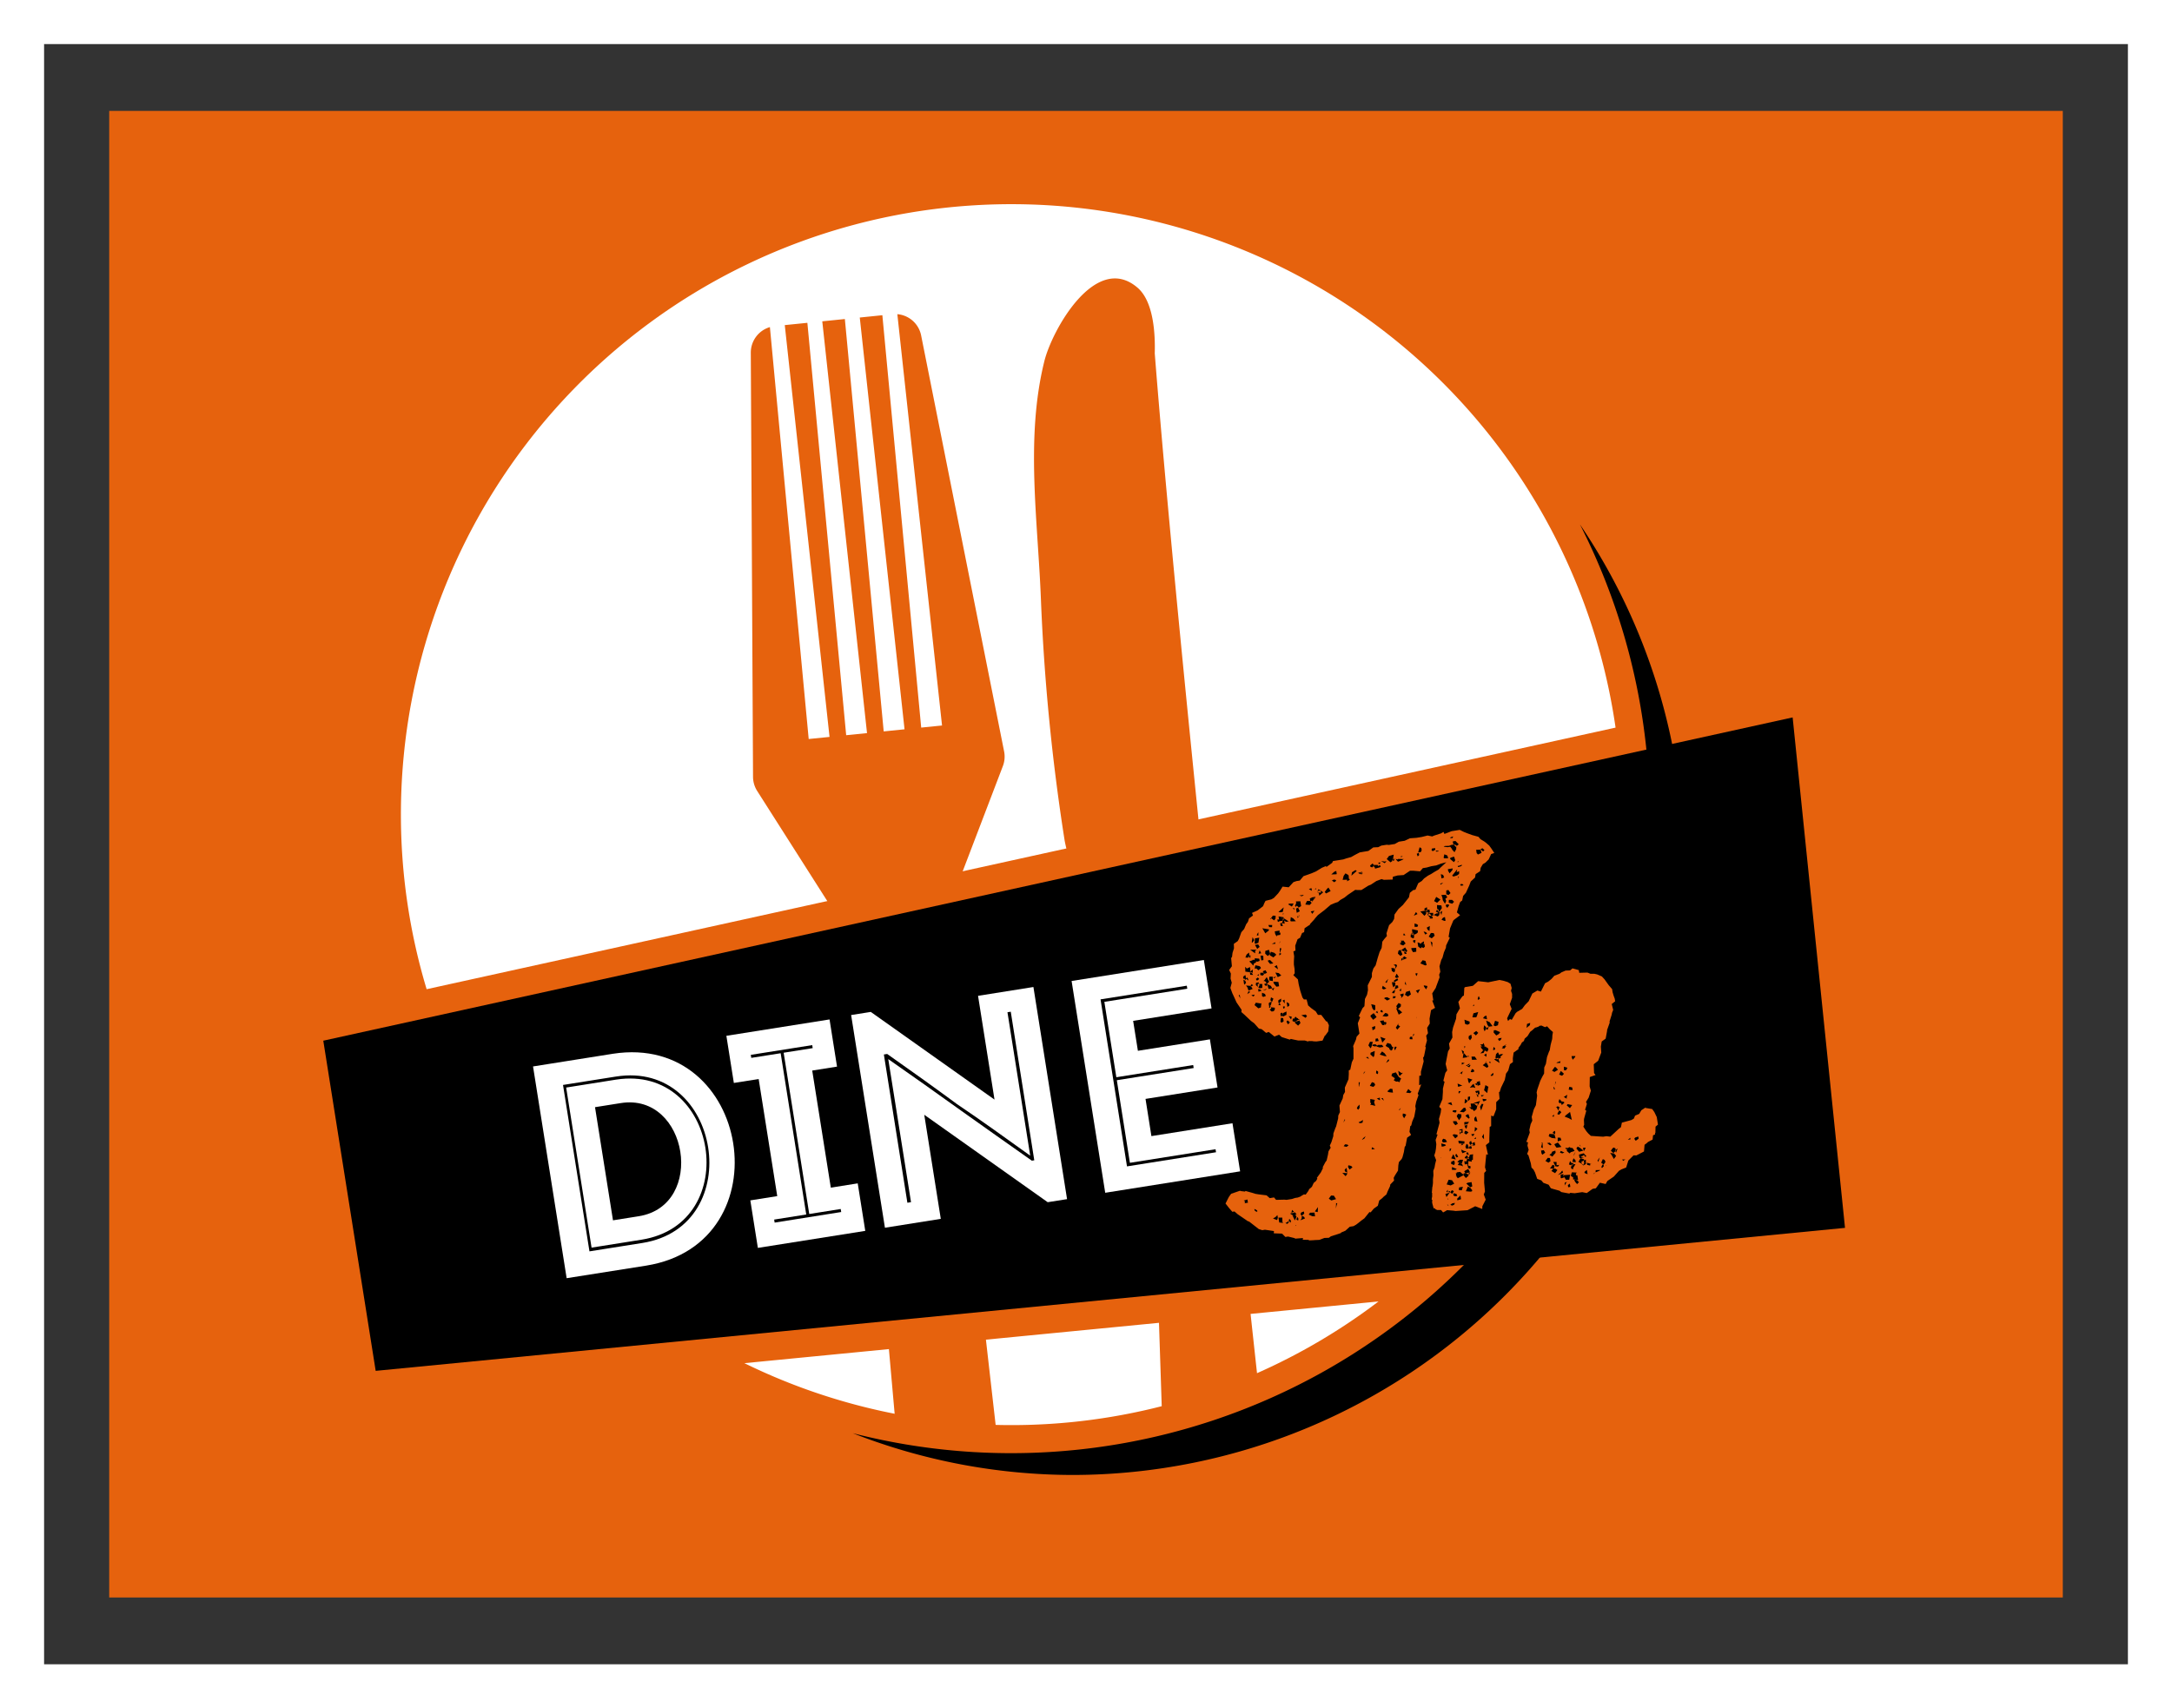 <svg xmlns="http://www.w3.org/2000/svg" xmlns:xlink="http://www.w3.org/1999/xlink" width="147.808" height="116.261" viewBox="0 0 147.808 116.261"><rect x="0" y="0" width="147.808" height="116.261" fill="#333333" stroke="none"/><defs><clipPath id="clip-path"><rect id="Rectangle_2140" data-name="Rectangle 2140" width="103.557" height="93.035" fill="none"></rect></clipPath></defs><g id="Group_23534" data-name="Group 23534" transform="translate(-554 -1315.803)"><g id="Group_23453" data-name="Group 23453" transform="translate(554 1315.803)"><g id="Group_23420" data-name="Group 23420" transform="translate(7.432 7.547)"><rect id="Rectangle_2034" data-name="Rectangle 2034" width="132.944" height="101.168" transform="translate(0)" fill="#e6620d"></rect></g><g id="Group_23054" data-name="Group 23054" transform="translate(0)"><g id="Rectangle_2034-2" data-name="Rectangle 2034" fill="none" stroke="#fff" stroke-width="3"><rect width="147.808" height="116.261" stroke="none"></rect><rect x="1.5" y="1.5" width="144.808" height="113.261" fill="none"></rect></g></g></g><g id="Group_23522" data-name="Group 23522" transform="translate(576 1329.696)"><g id="Group_23521" data-name="Group 23521" transform="translate(0 0)" clip-path="url(#clip-path)"><path id="Path_20422" data-name="Path 20422" d="M88.19,35.624A41.542,41.542,0,0,0,5.53,41.546,41.208,41.208,0,0,0,7.281,53.426Z" transform="translate(-0.248 0)" fill="#fff"></path><path id="Path_20423" data-name="Path 20423" d="M30,82.378a41.286,41.286,0,0,0,43.155-4.2Z" transform="translate(-1.344 -3.502)" fill="#fff"></path><path id="Path_20424" data-name="Path 20424" d="M66.828,89.055s-6.118-54.981-7.977-78.66c.038-1.339-.077-3.532-1.174-4.473-2.845-2.44-5.811,2.867-6.34,5.006-1.3,5.238-.437,10.884-.233,16.207a142.022,142.022,0,0,0,1.617,16.429,12.38,12.38,0,0,0,5.606,8.111L59.58,89.79Z" transform="translate(-2.268 -0.238)" fill="#e6620d"></path><path id="Path_20425" data-name="Path 20425" d="M47.612,38.595a1.81,1.81,0,0,0,.084-1L42.05,9.288A1.807,1.807,0,0,0,40.43,7.84l3.042,27.992-1.418.143L39.411,7.911l-1.537.157L40.92,36.091l-1.418.143L36.859,8.17l-.768.078-.769.078L38.367,36.35l-1.418.143L34.308,8.428l-1.538.156,3.046,28.025-1.418.143L31.758,8.719a1.811,1.811,0,0,0-1.3,1.745l.152,28.863a1.813,1.813,0,0,0,.284.963l6.258,9.828a1.813,1.813,0,0,1,.276.812l3.624,40.806a1.81,1.81,0,0,0,1.985,1.641l1.668-.169,1.667-.169a1.811,1.811,0,0,0,1.615-2.006l-4.641-40.7a1.807,1.807,0,0,1,.107-.851Z" transform="translate(-1.365 -0.352)" fill="#e6620d"></path><path id="Path_20426" data-name="Path 20426" d="M87.215,22.833a43.453,43.453,0,0,1-49.49,61.833,41.145,41.145,0,0,0,15.027,2.841A41.667,41.667,0,0,0,94.3,45.961a41.238,41.238,0,0,0-7.083-23.128" transform="translate(-1.69 -1.023)"></path><path id="Path_20427" data-name="Path 20427" d="M103.556,71.306,3.566,81.037,0,58.568l99.992-22Z" transform="translate(0 -1.638)"></path><path id="Path_20428" data-name="Path 20428" d="M22.666,74.941,17.23,75.8,14.943,61.39l5.435-.863c9.4-1.449,11.67,12.883,2.288,14.414M20.583,62.078l-3.6.571,1.8,11.325,3.6-.571c7.165-1.137,5.369-12.462-1.8-11.325m.032.205-3.418.543L18.926,73.72l3.417-.543c6.916-1.119,5.2-11.95-1.728-10.893m1.518,9.3-1.749.278-1.223-7.7,1.75-.278c4.592-.729,5.813,6.972,1.222,7.7" transform="translate(-0.669 -2.707)" fill="#fff"></path><path id="Path_20429" data-name="Path 20429" d="M30.86,73.633,30.347,70.4l1.832-.291-1.264-7.968-1.689.267L28.717,59.2l7.021-1.114.509,3.211-1.688.268,1.265,7.968,1.832-.291.513,3.233Zm5.671-2.441-.032-.206-2.142.34L32.615,60.351l1.977-.313-.033-.205-4.18.663.033.205,2-.316,1.74,10.974-2.183.347.033.206Z" transform="translate(-1.286 -2.602)" fill="#fff"></path><path id="Path_20430" data-name="Path 20430" d="M39.906,72.158l-2.3-14.475,1.338-.212,8.419,5.967-1.12-7.062,3.768-.6L52.3,70.212l-1.318.208-8.4-5.95,1.125,7.084Zm.226-11.477c1.659,1.151,3.327,2.343,4.945,3.5,1.6,1.14,3.188,2.259,4.827,3.414l.165-.027-1.6-10.11-.225.035,1.548,9.76c-1.667-1.192-3.314-2.387-4.991-3.514-1.554-1.147-3.149-2.287-4.742-3.406l-.225.035,1.6,10.09.247-.04Z" transform="translate(-1.685 -2.499)" fill="#fff"></path><path id="Path_20431" data-name="Path 20431" d="M57.5,57.993l.324,2.038,4.9-.778.519,3.274-4.9.778.4,2.532,5.517-.876.52,3.274L55.6,69.693,53.312,55.28l9-1.428.523,3.294Zm5.641,8.942-.034-.205-5.827.924-.89-5.621,5.229-.829L61.586,61l-5.23.83L55.541,56.7l5.643-.894-.032-.206-5.87.931,1.8,11.366Z" transform="translate(-2.388 -2.413)" fill="#fff"></path><path id="Path_20432" data-name="Path 20432" d="M70.471,58.979l-.188-.008-.116-.018-.263,0,.006.036-.236-.075-.451,0-.309-.064-.195-.044-.067.049-.553-.175-.176-.16-.316.125-.387-.313-.179.065-.3-.251-.195-.044-.32-.361-.212-.155-.44-.417-.218-.19.014-.152-.345-.508-.173-.384-.114-.245-.131-.354.095-.352L64.62,54.7l.021-.341-.115-.245.185-.254-.051-.554.061-.085.032-.267.1-.315-.011-.3.269-.192.087-.164.155-.437.191-.218.137-.322.122-.169.075-.236.269-.193-.065-.178.384-.173.367-.284.081-.2L67,49.409l.4-.1.171-.1.288-.308.122-.17.179-.29.419.046.321-.351.213-.072.219-.034.252-.3.391-.137.177-.065.281-.12.41-.252.281-.119.012.074.4-.289.055-.12.7-.111.213-.072.323-.089.276-.156.31-.161L74,46.014l.336-.241.335-.015.207-.108.367-.058.151.013.4-.064.275-.156.4-.064.349-.168.445-.032.364-.058.4-.1.311.064.139-.06.463-.149.171-.1.06.14.495-.19.548-.088.286.142.2.08.359.131.431.119.139.165.247.148.127.093.218.19.145.2.2.306-.213.072-.168.364-.226.224-.171.1-.148.248-.039.23-.306.2-.038.231-.293.271-.106.28-.223.485-.19.217-.064.31-.135.1-.105.279-.119.432.218.19-.435.331-.032.043-.217.522-.1.577.085.061-.254.527-.013.153-.136.321-.095.352-.087.164-.119.43.058.367-.08.2.03.182-.237.637-.025.08-.24.374.075.475-.074.011.192.5-.275.156-.1.577.015.335-.179.29.058.366-.123.17.053.329-.119.431.043.032-.127.619-.061.085.04.256-.187.7,0,.261-.11.017-.011.64.14-.06-.237.637.054.1-.155.437-.064.309.029.182-.1.542-.137.321-.069.273-.068.049-.052.383.109.208-.27.193-.1.54-.063.085-.056.347-.094.352-.056.121-.191.218-.038.231-.02.341-.21.332-.086.164.029.182-.258.266-.018.116-.168.364-.08.2L75,69.579l-.031.042-.232.187-.094.352-.27.192-.222.26-.078-.025-.344.429-.2.145-.233.187-.134.1-.172.1-.255.04-.3.271-.28.119-.032.043-.677.22-.135.1-.3.01-.353.132-.335.015-.037.006-.334.015-.006-.036-.414-.01.019-.115L69,72.4,69,72.368l-.467-.113-.183.029-.224-.227-.565-.022.013-.152-.614-.091-.182.03-.237-.075-.6-.467-.127-.093.048.068-.757-.518-.218-.189-.146.023-.229-.264-.234-.3.228-.448.153-.213.6-.207.079.025.267.032.031-.043.431.119.237.075.231.038.536.066.216.19.293-.047.139.165.561-.014.151.013L68.8,69.7l.214-.071L69.2,69.6l.176-.066.068-.049.171-.1.116.018.184-.253.056-.121.165-.139.031-.042.112-.243.165-.139.086-.163-.042-.032.277-.381.141-.285-.011-.073.173-.328.092-.127.089-.389.037-.231.149-.248-.06-.139.111-.243.126-.4.008-.188.13-.358.055-.121.138-.546.008-.188.112-.244-.032-.444.223-.485.038-.23.117-.206-.011-.3.248-.564.021-.34,0-.262.1-.054.107-.5.112-.243v-.712l-.023-.146.192-.443.044-.195.191-.217-.111-.7.16-.4-.09-.1.254-.527.128-.133.034-.493.142-.286.064-.309-.016-.334.284-.57,0-.262.1-.316.154-.211.143-.51.125-.395.142-.285.046-.42.123-.169.189-.218-.029-.182.176-.553.226-.223.117-.206.027-.3.276-.382.3-.271.031-.042.375-.472.063-.309.232-.187.146-.023.192-.443.239-.151.16-.175.269-.192.208-.108.238-.151.275-.156.129-.133.393-.362-.36.095L78.616,47l-.33.053-.324.09-.255.04-.191.218-.455-.04-.226,0-.44.294-.408.028-.323.089-.008.189-.6.019-.159-.05-.353.131-.373.246L74,48.375l-.477.3-.263,0-.152-.013-.508.343-.232.186-.275.157-.165.139-.214.072-.28.119L71,50.049l-.435.331-.191.218-.061.084-.288.309.006.036-.373.247-.032.267-.14.06-.136.322-.171.1-.157.437.016.335-.14.059.052.329-.02.341,0,.225.046.292.011.3-.093.127.309.288.053.329.105.434.149.463.1.135.188.008.1.4.217.191.3.215.151.239h.225l.331.436.079.025.114.244-.045.419-.216.3-.006-.037-.168.364Zm-5.295-3.132.108.207-.041-.255Zm.594-1.219-.1.054-.035-.22-.1.053-.061.085.017.11.074-.011.053.1.062-.084.169.122Zm-.154.212-.122-.056.053.33.068-.049.061-.084Zm.151,14.892-.249.077.084.062-.019.116.22-.034Zm.364-15.424,0-.225-.165.139-.011-.3-.177.065-.032.043-.132-.13.016.335.036-.006.115.019.153.013.028.183.189.008-.053-.1-.163-.087.036-.006ZM65.977,53.1l-.068.048-.034-.219-.166.139-.08.2.189.008.061-.084.053.1.037-.006Zm.037,2.131.141-.06-.091-.1-.093.127-.3-.027.1.135.072.214.281-.119Zm-.172.327-.081.2.2-.145Zm.031-2.4.006.036.031-.043Zm.7.188-.3-.028-.019.117-.116-.02-.031.043-.214.072.134.128.139.165.05-.158.14-.06-.011-.072.116.018.14-.059Zm-.6.92-.006-.037-.037.007Zm.432-1.53-.451,0,.338.246.009-.188ZM65.972,55.2l.007.037.035-.006-.006-.037Zm.282.592-.22.035.127.092.068-.048Zm-.149-3.537.123-.169-.109-.207-.057.347Zm.3,18.205-.164-.087.017.11.128.093.068-.049Zm.28-14.063-.347-.057-.087.164.261.221.177-.065,0-.036.032-.268Zm-.112-4.479-.292.046-.021.341.079.025.177-.066Zm.089,1.972-.074.011.031-.043-.31-.063-.044.195.007.036.109-.017.133.129L66.682,54ZM66.5,52.375l-.219.035.1.171.053.1.165-.139Zm.278,2.693-.225,0-.018-.109-.182.029-.013.153.176.16.084.06.182-.029Zm-.3-.441-.134.1.053.1.073-.011.1-.091Zm.036-3.079-.061.085-.056.121.116.018Zm.039,2.843-.135.1.036-.006.079.026Zm0,.674-.079-.024-.008.187.049.069.086-.163Zm.057.366-.115-.019.029.183.213-.072Zm-.01-2.659-.075.237.182-.029Zm.292,1.6L67,54.357l.1-.054-.1-.171-.176.066.016.11-.189-.009-.012.153.158.05.1-.091Zm-.046-1.229-.188-.008.053.33.146-.024Zm.114,2.6-.2-.08,0,.225.085.061.177-.065Zm.278-4.392-.462-.075.049.067.156.275.233-.186Zm-.147,4.035-.281.119.182-.029Zm-.247-1.085.007.036.042.031L66.88,54.3Zm.235.3-.153.211-.068.049.116.019.1.135-.176.066.132.129.067-.049.02-.116.129-.133Zm.155-1.861-.249.077-.009.187.176.16.165-.139Zm-.164,2.274.043.031-.006-.036Zm.291.179-.243-.111.089.323.255-.041Zm-.053-1.753-.146.023.012.074.139.165.219-.035Zm.146-2.384-.262,0,.06.14.189.008Zm-.034,5.214.036-.006.08-.2-.163-.087-.043.194.09.1-.178.066-.024.079.034.219-.036.006.084.061.051-.158-.068.049.093-.127Zm.068-1.7h-.224l-.019.115.023.146.23.039Zm.148,2.113-.267-.032.017.11-.037.006-.067.049.133.128.183-.029-.042-.031.067-.049ZM67.6,52.949l-.237-.074-.075.236.247.148.2-.181Zm-.249-2.283.025-.079-.068.049Zm.336-.241-.189-.008-.122.169.211.154.093-.127Zm-.015,1.8-.244.114.225,0ZM67.6,55.312l-.171.1.092.1Zm.209,15.483-.129.133-.172.1.28.106.05-.158Zm-.063-16.219-.22.035.049.068Zm.132.355-.341-.021.017.11.186.232.183-.029Zm-.107-1.145-.172.1.255.184Zm.248-2.213-.073.011.013-.152-.33.053.029.182.1.171.026-.079.219-.034ZM67.9,54.328l-.231-.038.161.311.244-.114Zm.264-3.528-.055.121.195.045-.034-.221.126.093.183-.029-.332-.21.016.11-.042-.031.013-.152-.347-.057.035.219-.116-.019.023.146.043.032.067-.049.256-.041Zm-.206,5.542.1-.09.008-.189-.171.1-.032.042.03.183.068-.049-.088.163.153.014Zm.034-6.152.183-.029.063-.309-.361.319Zm.149,20.778-.261,0,.053.33.267.032-.049-.066Zm-.195-18-.013.152.105-.054.025-.078Zm.093-.84-.093.127.006.036Zm.044.518-.116-.019,0,.262.011.074Zm.026-1.728-.11.017.03.183.152.013Zm.318,6.022-.245.113-.019.116-.023-.145-.109.017-.02.116.06.139.061-.085.007.037.078.025.208-.108Zm-.229.448-.151-.013-.032.267.084.061.135-.1Zm-.079-6.883.034.219.043.031Zm.181,5.63-.14.06.145.2Zm-.075-5.909-.061.084.043.032Zm.073,6.359-.11.018.024.146.1-.054Zm.288,14.572-.06.084-.171.1.12.055.1-.09Zm-.058-13.6-.073.011-.025.079.1.171.128-.133ZM68.6,56.39l-.163-.087.053.33.134-.1Zm.309-6.8-.3.01-.068.049.248.148.062-.085Zm-.127,7.7-.231-.038.043.03.144.2.025-.079Zm-.138,13.776-.068.049.109.207.055-.121Zm.239-20.463-.163-.087-.032.268.078.025.3-.011Zm.165,20.175-.074.011.141-.06-.134-.129-.043-.03-.132-.13-.045.195-.035.006-.026.078.207.117-.074.012.048.067.114.244.112-.242Zm-.066-.178-.043-.03-.177.065-.03.043.146-.024Zm.11-13.247-.049-.067-.123.169-.048-.067-.044.194.163.086.032-.042-.006-.036.041.031L69,57.714l.218.19.16-.175-.066-.177-.25.076.032-.042.068-.049.177-.066-.116-.018-.006-.036Zm-.132-7.437-.115-.019.132.128Zm.288-.083-.032.042.037-.006.171-.1-.053-.33-.3.01.017.11-.081.2.048.067.062-.085Zm-.163,21.652-.067.048.074-.011Zm.132-21.61-.14.06.047.292.208-.108Zm-.03,21.068-.037.007-.049.157.121.056.018-.116ZM69.3,50.4l-.035.006.031-.042-.135.1.016.11.1-.091Zm-.035.006-.037.006-.061.085.109-.018ZM69.6,49l-.293.047.159.05.1-.054Zm.01,21.548-.178.066-.055.122.091.1-.009.189-.092.126.317-.124-.054-.105-.162-.086.165-.139Zm.122-13.4-.293.046.291.18.092-.128Zm.522-7.8.1-.091.031-.042-.036.006.061-.085-.366.058.159.05-.188-.007.028.182-.224,0-.112.243.3.027.129-.133.032-.042Zm.078,21.276-.3.01-.092.127.243.112.188.008Zm-.205-22.081-.178.066.206.117Zm.01,1.011.032-.042.018-.117-.146.024Zm-.058.572.1.17.154-.211Zm.268-.906-.146.023.152.013Zm.225,21.028-.215.3.194.044Zm-.166-21.6.055-.121-.1.09Zm.347.057-.164-.086-.019.115-.036.006.017.111.036-.007.049.068.023.146.264-.229Zm0,0-.183.029-.025.079.042.031.189.008Zm.53-.2-.1.091-.154.211.091.1.311-.161Zm.367,20.968-.189-.008-.154.212.17.123.323-.09Zm.165-22.1-.14.06-.2.181.3-.011.073-.011Zm-.053.608-.117-.02-.1.054-.037.006.169.123.136-.1ZM71.882,70l-.079-.025-.014.377.043-.195Zm.685-2.058-.34-.02.223.227.093-.128Zm.114-20.068-.067.048.061-.085-.03-.182-.205-.117-.123.169-.069.273.3-.01.011.074-.031.042.208-.108ZM72.4,64.258l-.112.242.123-.169Zm.162,1.736-.151-.014-.093.128.195.044.135-.1Zm-.048,1.582-.129.133.017.11.163.086Zm.316-.125-.194-.045-.019.117.1.171.2-.145Zm.053-19.985-.037.231.361-.32-.085-.061ZM73.4,63.273l-.13.133-.055.121.091.1L73.4,63.5Zm.164-15.729.036-.006-.017-.11-.031.043-.006-.036-.25.076.163.086.11-.017-.031.042.036,0-.006-.037.036-.006Zm.075,16.778-.171.1-.139.059.084.062.183-.029Zm-.216-2.551-.08-.025,0,.262.011.073Zm-.011-14.24.152.013-.011-.073Zm.4,17.889-.165.139-.092.126.172-.1ZM73.79,61l-.1.091-.018.116Zm.184-.967-.146.023.205.117Zm.325-1.025L74.11,59,74,59.244l.144.2.061-.085ZM74.4,61.8l-.159-.051L74.1,62l.237.075.129-.133ZM74.13,47.08l.12.056.1-.091.091.1.012.073.323-.089.067-.048-.054-.1-.14.059-.011-.073-.263,0-.09-.1-.166.138Zm.259,16.037.05-.158-.31-.063,0,.225.054.1-.062.084.074-.012.273.07Zm.045-3.492-.281.119-.019.116.217.19.055-.12Zm-.071-2.574-.2.144-.024.078.187.233.232-.186Zm.1-.542-.272-.069.083.287.1.135.1-.054ZM74.4,66.263l-.163-.086-.012.152.219-.034Zm.066-8.33L74.251,58l.035.22.171-.1Zm.008,1.236-.182.029-.025.079.195.044.14-.059Zm-.136-12.2.011.074L74.38,47Zm.3,11.8-.147.024-.008.188.22-.034ZM74.6,56.9l-.1.091.12.055.043.031Zm.053,4.114-.12-.055-.008.188.12.056.02-.116Zm.276-1.8-.261,0-.135.1.236.075.256-.04Zm-.151,3.771.019-.116-.036.006.025-.078-.214.072Zm.029-16.12-.011-.073-.11.017.017.109ZM75.1,59.782l-.17-.123-.154.212.316.1.151.013Zm-.022-2.021.091.1.055-.121-.011-.074-.153-.013-.017-.109-.256.04.157.276.152.012Zm.09,1.035-.358-.131.06.14.076.251.191-.219Zm-.234-1.95-.11.018.017.11.078.025.074-.011Zm.175-10,.129-.132-.146.023-.231-.039Zm-.124,15.986-.11.017.176.16Zm-.013-7.644-.045.194.122.056.176-.066Zm.337,1.9-.158-.05-.19.218.267.032.14-.059Zm-.027-1.12-.147.023-.067.049.212.153.207-.108Zm.065-1.247-.192.218.086.061Zm.178,4.432-.237-.075-.117.205.247.149.011.073.085.062.006.036.036-.006.068-.048.08-.2-.073.011Zm-.136,1.034-.067.048-.117.205.2-.144Zm.379-13.665-.1.09.057-.347-.323.09-.154.212.26.221.134-.1.111-.018Zm-.133,15.687-.153-.013-.2.181.121.056.268.032Zm.16-8.2-.231-.038.034.22.164.086.055-.12Zm.073,7.072-.249.077-.051.158.254.184-.037.006-.055.122.164.086L76,61.7l.121.055.05-.158.061-.085-.169-.123Zm-.2-14.473-.068.049.042.031.032-.042Zm.166,8.369-.231-.038.03.183.066.177.128-.133Zm0,.488-.17.1-.057.121.153.013Zm.033.444L75.68,55.9l-.014.152.147-.024Zm.029-2.179-.182.029.127.093-.008.188.118-.205Zm.078.963-.105.053-.134.1.017.109.275-.156Zm-.048,4.655-.116-.019-.056.12.06.141Zm.087-4.174-.152-.013-.07.273.245-.114Zm-.044-.743-.048-.067-.111.243.121.055.14-.06Zm.439-7.865L76,46.559,76,46.6l-.158-.051.139.166.042.031.282-.119Zm-.38,11.3.019-.117-.179.291.1.135.192-.217Zm.187-1.418-.163-.086-.154.212.066.177L75.88,56.7l.126.317.059.14L76.3,57l-.219-.19-.078-.025.2-.181Zm-.026-3.706-.14.06L76.007,53l.175.16.135-.1Zm.056,8.387-.212-.154.041.256.053.1.227-.223Zm-.165,2.5.042.032.086-.164Zm.15-8.269-.062.085L76.1,55.5l.043.031.079.026Zm.167.349-.25.077.1.134-.02.116.16-.175Zm-.01-3.6-.145.024.025-.079-.093.127-.025.079.018.11.2.08.165-.139Zm-.145.024-.037.006-.031.042-.018.116L76.2,52.3Zm-.041-5.69.14-.06-.116-.019Zm.246,6.744-.069.049-.025.079,0-.036-.1.053-.019.116.006.036.067-.048.178-.066.14-.06Zm.053-.608-.27.193.2.08.023.147.079.024.073-.011-.053-.1.1-.091Zm-.147.736-.055.121.1-.091Zm.107,10.589-.116-.019-.013.152.1.172.147-.249Zm-.015-12.141.074-.011-.1-.135-.054.121Zm-.014,1.089.121.056-.054-.1-.073.011Zm.1,2.046-.05.158.091.1Zm.288.629-.25.077-.081.2.206.117.2-.144Zm.032,6.816-.134-.129-.148.247.268.033.1-.091Zm.126-3.694-.146.023-.025.08.011.073.189.008Zm.134-6.954.109-.017.135-.1.013-.152-.389-.089-.008.189-.05.158-.037.006-.008.189.164.086.067-.049Zm.144.913-.334.016.017.11.1.171.22-.034Zm-.181-.907-.152-.013.006.036.152.013Zm-.1-.171.023.146.079.025L77,51.5Zm.078,7.108.055-.121-.011-.073-.062.084Zm.16-6.546-.152-.013-.019.115.127.094Zm.13-1.782-.1-.135-.031.043-.117.205ZM77.3,51l-.158-.05,0,.225.188.008.055-.121Zm.041,3.33-.146.023.066.177.06-.085Zm.174,1.1-.249.077-.037.006.144.2.026-.078Zm-.252,1.951.006.036.013-.152Zm.166-11.233-.14.06.066.178.1-.092Zm.074,6.135-.158-.05.048.292.168.123.062-.086.121.057.1-.092-.03-.182-.074.011.032-.041.013-.153-.172.1-.061.085Zm.1-6.463-.12-.054-.095.352.182-.029.055-.121Zm.281,7.677-.194-.045-.154.212.321.138.11-.018Zm.032-3.341.085.062-.012-.074.086.061-.051.159.181.2-.068.049h.225l.025-.078-.091-.1.11-.017.007-.189h-.224L78.154,50l-.146.024-.03-.183-.171.1.017.11.043.031-.33.053.272.293.128-.133Zm0,1.388-.158-.051.109.209L78,51.637ZM78,55.2l-.23-.038.011.074.144.2.087-.164Zm-.136-5.112.048.067-.011-.073Zm.031-.042.09.1.02-.115Zm.284,1.079-.208.108.06.14.127.092Zm.078-.687.036-.007-.1-.134-.078-.026-.055.121Zm-.186-.234.042.031.006.037Zm.373,1.4-.19-.008-.148.248.206.117.2-.181Zm-.257-1.383-.043-.032-.031.042.078.026Zm.172,2.034-.127-.093.1.4Zm.024-6.225.172-.1-.018-.11-.219.034-.019.116Zm.586,3.693-.3-.028.009.3-.086.162.116.02.011.074-.074.011-.207.108.28.105.1-.09.038-.231-.1.053.024-.079.043.032L79,49.905Zm-.354-.582-.143.285.206.117.226-.223Zm.14-3.132-.117-.02-.067.049.078.025.147-.023Zm-.081,3.985.007.036.09.1.026-.078-.091-.1Zm.073.213-.032.043.011.073Zm.184-1.9.165-.139-.213.073Zm.021,2.02.011.073.064-.309-.136.1Zm.136-2.682-.158-.051.047.292.177-.065ZM79.269,49l-.3.011.066.177.029.183.15.238.081-.2-.06-.139.135-.1Zm-.06,1.509-.14.059-.093.127.2.081.074-.011Zm.774-4.808.166-.139-.224-.227-.182.03.023.146.048.067-.182.029-.14.06-.3.01-.067.049.267.032.182-.029.1.135.035-.006-.031.042.181.2.117-.206Zm-.614.622-.2-.08-.044.194.011.074.188.008.109-.017Zm.078,3.323-.183.03.018.11.091.1.123-.169Zm0-.973L79.3,48.7l0,.262.159.051.129-.133Zm.291-1.471-.329.053.017.11.1.172.19-.219ZM79.7,49.344l-.224,0-.008.188.236.075.128-.133Zm-.143-4.212.151.013.032-.042.025-.079-.178.066Zm.275,1.268-.249.078-.025.078.26.221.092-.127Zm-.046,1.357.249-.077.135-.1.008-.188L80,47.461l.025-.079.018-.116-.344.429Zm.167-2.014.061-.084-.042-.032-.121-.055-.037.006Zm.187.945-.067.049.011.073Zm.229.265-.213.071-.074.011.011.073.11-.017.14-.06Zm-.263.941.055-.122-.043-.031Zm.283.367-.146.023.054.1.182-.03Zm1.242-2.334-.3.011.035.22.09.1.244-.114Zm.169.123.1-.091-.133-.128-.141.059Z" transform="translate(-2.879 -1.997)" fill="#e6620d"></path><path id="Path_20433" data-name="Path 20433" d="M88.7,69.751l-.3-.027-.067.048-.542-.1-.127-.092-.431-.12-.159-.05-.15-.239-.358-.13-.139-.165-.28-.105L86,68.342l-.108-.208-.132-.129-.048-.292-.16-.536-.09-.1.105-.279-.083-.287.038-.231-.116-.019.236-.637-.029-.183.088-.388.112-.243-.04-.256.143-.51.142-.286.084-.65-.034-.219.045-.195.205-.6.141-.284.117-.206.01-.414.112-.244.076-.461.131-.358L87,60.013l.058-.347.069-.272.025-.079.019-.116.008-.188.038-.231L87,58.589l-.181-.2-.14.06-.244-.112-.146.024-.03.042-.178.065-.074.012-.2.181-.135.1-.179.291-.2.181-.051.157-.135.1-.086.163-.154.212.011.073-.336.241-.053.383.006.262-.2.145-.118.431-.154.212-.019.115-.063.31-.254.527-.1.316-.042-.032.04.481-.228.224,0,.486-.186.48-.158-.05v.712l-.1.054-.025.791,0,.262-.233.187.141.651-.116-.019-.085.876.076.25-.128.133-.006.675.056.59-.081.2.132.354-.229.449-.008.188-.479-.186-.52.269-.816.054-.117-.019-.456-.039-.275.156-.139-.165-.262,0-.121-.055-.048-.068-.074.011-.088-.323-.018-.11.018-.116-.048-.068.039-.23-.012-.074.02-.115-.037,0,.04-.456.007.036.032-.267,0-.262.032-.267-.01-.3L79.161,68l.039-.23.069-.274-.126-.317.075-.237.038-.23.026-.3-.046-.292.131-.358-.078-.026.213-.783-.041-.256.118-.43L79.612,64l-.132-.129.217-.522.033-.493,0-.225.113-.468-.084-.061.139-.546.123-.17-.106-.433.164-.85.117-.206-.051-.329.233-.413-.021-.372.063-.309.205-.6.027-.3.235-.411-.107-.433.278-.382.1-.054.029-.528.067-.049.512-.081.362-.319.419.046.267.032.762-.158.309.063.237.075-.042-.031.248.148.083.287-.045.195.072.213,0,.262-.156.437.125.317-.253.527-.055.121.065.177.129-.133.121.056.265-.455.1-.091.343-.2.184-.253.258-.266.253-.527.343-.205.237.075.284-.569.208-.108.233-.187.19-.217.354-.132.134-.1.281-.119.3-.01.166-.139.431.118.029.183.561-.014.2.08.261,0,.194.043.322.138.181.195.29.405.228.263.035.22.076.25.066.177.03.182-.233.187.1.4-.08.2-.02.116-.15.473.012.074-.181.516.006.036-.1.541-.269.193-.057.346.027.408-.211.559-.3.235.021.6.1.136-.391.137-.01.638.083.288-.15.473-.179.291.059.14-.124.4.084.06-.143.511-.019.115.015.335-.055.121.2.306.139.165.176.16.492.034.34.021.221-.035.267.033.588-.544.135-.1.064-.31.646-.177.171-.1.081-.2.28-.119.148-.248.307-.2-.031.041.462.077.143.2.168.347.081.513-.165.139-.01.414-.031.042.012.074-.141.059L94,66.1l-.311.162-.1.091-.136.1-.039.456-.52.27-.188-.008-.356.356L92.2,68l-.317.125-.171.1-.351.393-.44.3-.117.205-.389-.088-.277.381-.218.034-.4.289-.31-.063Zm-9.079-2.42-.037.006.007.037Zm.268-.9-.273-.07.034.22.147-.024.139-.059Zm.022-.341-.159-.05-.061.084-.018.116.119.055.22-.034ZM79.9,69.8l.072.213.215-.3Zm.179-.291-.128.134.036-.006.048.067Zm.273-.643-.231-.037-.136.321.273.07L80.5,69.1Zm-.257,1.69-.084-.061.1.135Zm.2-7-.251.077.322.137ZM80.2,69.6l-.14.059.194.046Zm-.114.468-.019.116.036-.006ZM80.3,66.7l-.109.018-.009.188.068-.048Zm.25,3.708-.182.03-.134.1.121.056.14-.06Zm-.091-.81-.12-.055-.093.127.1.135.123-.17Zm.046-2.068L80.3,67.6l-.013.152.2.081.054-.121Zm-.015-.336-.053-.1-.141.285.272.069.037,0Zm.181.908-.321-.136-.008.189.189.008.073-.011Zm.043-2.33-.23-.038-.1.054.186.232.166-.139ZM80.641,64.1l-.225,0-.019.116.194.045.061-.085Zm.006.748-.225,0,.017.11.139.165.17-.1Zm0,4.948-.195-.045-.013.152.122.056.146-.023Zm.021-2.7-.042-.031-.056.12.1.135.1-.053Zm.228,1.2-.221.034-.025.079-.041-.032.023.146.048.069-.085-.062.145.2.416-.217Zm.092-3.913-.231-.038-.088.163.157.275.155-.212ZM80.924,69.9l-.226.224.017.11.249-.077Zm.108-2.153-.158-.051.152.013.075-.236-.225,0-.166.139.121.055-.086.164.232.037.12.056ZM80.8,62.5l.25-.077-.322-.137.035.22Zm.4,3.721-.419-.046.03.183.151.012.08.025-.1.091.146-.023-.012-.073.111-.018Zm-.241-3.41-.153-.013-.012.152.073-.011.025-.078Zm.132,6.5-.256.041-.019.116.011.073.189.008Zm-.262-1.645.043.031-.048-.067Zm.238-2.286-.22.035.017.109,0,.224.062-.084.146-.023Zm-.1.09-.078-.025-.025.079.06.14.086-.163Zm.112-4.027-.2.144.115.019.011.073Zm.169,2.484-.11.017-.258.266.268.032.164-.139Zm-.1,2.939-.163-.087.023.147.054.1.281-.119Zm-.009-6.67-.058.347.33-.053-.271-.294.025-.078L81,59.991l.083.287Zm.074.7-.194-.043L81.012,61Zm-.176,5.5.035,0-.006-.037Zm.568,1.933-.135.1.093-.126-.108-.209-.275.157.054.1.042.031-.147.024.024.146.138.164.165-.138.032-.043Zm-.426-8.59.023.147.056-.121Zm.208,5.327.123-.17-.3.01-.031.042.046.293.1.135.05-.159Zm-.04.456-.116-.019-.05.159.127.093.165-.139Zm.267,2.394-.157-.05-.017-.109.031-.043-.024-.146.152.013.079.025.025-.079-.042-.031.11-.017V67.25l.014-.152-.221.034-.05.159-.066.048-.066-.177-.165.139.011.074.153.013-.045.194-.151-.013.033.22.183-.03-.025.079.043.032.023.146.084.06.074-.011Zm-.062-9.846-.358-.131.046.292.159.051.14-.06ZM81.4,63.451l-.169-.124-.027.3.073-.011.1-.09Zm-.141,1.709.136-.1-.006-.036-.178.065Zm.167,1.286-.084-.061-.081.2.059.14.183-.03Zm.047-2.069-.11.017-.1.091.218.19.068-.048Zm-.014,4.162.037-.006-.018-.11.026-.078-.22.034.163.087Zm.156-7.52-.109.017.055-.12-.275.155.116.019.006.037.121.055Zm-.022,8.361-.164-.086-.137.321.3.028.11-.017.025-.079Zm-.272-.293.267.257.14-.059-.047-.292-.256.04Zm.115-2.117-.11.017.017.11.158.05Zm.022.371-.037.006-.006-.036-.025.079.158.05Zm.049-6.3-.079-.025-.025.078.11-.016Zm-.026-.632-.042-.031-.031.042.084.061Zm.255,1.608-.316-.1.035.219.06.141.092-.127Zm-.155,1.149-.147.024-.007.188.017.11.128-.133Zm.082-4.21-.173.1-.013.153.1.135.122-.17Zm.008,7.606-.117-.019-.05.158.116.019.074-.011Zm.392-2.723.2-.37-.427.143.006.036-.225,0,.041.256-.152-.013.084.061.091.1.037-.006L81.712,64l.139.165.166-.139Zm-.349,2.529-.066-.177-.1.053-.02.116.1.135.074-.011.078.025.146-.024-.034-.219-.14.06Zm.105-4.064-.067.048-.191.218.22-.034.158.05Zm-.105,4.064-.1.09.08.026.109-.018Zm.1-5.039L81.7,61.3l-.08.2.116.019.14-.06Zm.063,4.413-.042-.031-.182.029.1.135Zm.024-5.289h-.226l.035.219.334-.015Zm.23-3.034-.324.088-.07.273.263,0,.055-.122Zm-.259-.447-.048-.067-.055.121ZM82,58.708l-.2.144.175.16.16-.175Zm.109,4.93-.263,0,.218.19Zm-.257,2.4.116.019.019-.116Zm.134-1.52-.1.09-.025.079.024.146.194.044Zm-.1,1.028.036-.007.16-.175-.17-.122Zm.154-3.286-.14.06.163.087Zm.154.5-.256.04.007.037.053.1.077.249.073-.011-.017-.11.1-.09Zm-.2.181.1.134.037-.006-.03-.182Zm.243-.827-.213.073.077.249.177-.065Zm-.052-5.762-.036.006-.051.158.011.073.14-.06Zm.069,7.521.078.25.155-.437-.116-.018Zm.247-4.349-.061.085-.183.029.169.123-.115-.019.016.109.139.166-.061.085-.129.133.22-.034.086-.164.164.087.086-.164-.054-.1-.121-.056-.006-.036-.11.017.032-.042Zm.039,3.554-.224,0,.053.1Zm-.027,2.665-.006-.036-.118.206.139.165Zm.183-2.39-.153-.013-.116-.019.017.109.049.069.178-.066Zm.018-2.477-.139.06-.135.1.29.18.1-.091Zm-.023-3.219-.14.059-.093.127.273.07Zm.222.452L82.672,58l.084.287.095.135-.17.1-.012-.075-.133-.128-.038.231.066.177.093-.127.116.019.079-.2.257-.04Zm-.4,1.939-.006-.037.037-.006Zm.181.195-.17.1.169.123Zm.136,2.266-.206-.117-.094.352.218.19.057-.347Zm-.133-1.779-.117.206.067-.049Zm-.012-2.208-.068.048.043.031.031-.042Zm.286,2.277-.11.017.091.1Zm.16.762-.032.042-.129.134.043.031.11-.017.055-.122Zm.146-1.673-.091-.1-.044.194.043.031.1-.053Zm.24-1.8-.238-.075-.1.315.12.056.177-.066Zm-.321.575-.014.152.181.2.171-.1.092-.127-.321-.137Zm.307,1.938.178-.066-.049-.067.2-.181-.189-.008-.062.085-.108-.208-.128.133-.038.231.048.068-.14.059.375.24Zm-.1.053.1-.053-.011-.074-.14.06Zm.327-1.477-.218.035-.025.079.09.1.1-.091Zm.332.435-.276.157.012.074-.068.048.189.008.123-.17-.11.018Zm1.606-1.454-.213.072-.033.267.232-.187Zm.924,8.661-.182.029.029.183.054.1.2-.143Zm-.087-.548-.025.078-.07.274.122.055Zm-.061.085.036-.007-.048-.067Zm.57,1-.151-.013-.155.211.206.117.135-.1Zm-.016-1.047-.182.029.212.155.1-.054Zm.321-.575-.341-.022-.049.159.205.117.267.033Zm.064,1.113-.213.073-.055.12-.136.1.206.117.062-.085L87.4,67Zm-.062,1.023-.121-.056-.184.254.224,0-.122.17.248.147.154-.211-.128-.093-.152-.013.068-.048Zm.1-6.687-.08-.026-.183.255.163.086.239-.15Zm-.129,3.207-.129.132.116.02Zm.064,1.114-.1.053-.061.085.164.086.018-.116Zm.292,2.314-.182.029,0-.224-.225,0,.162.311.074-.011.078.025Zm-.353-5.3-.037.006.024.146.078.025Zm.262,3.781-.244.114.053.105.1.134.329-.052Zm-.132-4.139-.036.006-.039.231Zm.115,1.669-.135.1.074-.012.108.208.075-.237Zm.188-3.066-.213.072-.068.049.263,0Zm-.068,3.347-.062.085-.086.163.121.055.159-.176Zm.071,1.863-.189-.008,0,.261.178-.065.073-.011ZM87.85,68.2l-.092.128-.2.181.177-.066.172-.1Zm-.126-4.814-.08-.025-.043.194.126.093.026-.078.066.177.165-.139-.011-.073-.195-.045Zm.111-1.891-.084-.062-.111.243.2.081.129-.134Zm-.084,5.373-.055.121.158.05.141-.059Zm.633,1.623-.444.033-.012-.073-.183.029,0,.225.042.03L88,68.662l.1.171.225,0Zm-.444.033-.037.006.1.135Zm.255-5.474-.239.15.205.117-.011-.074Zm.009-1.839-.238-.075v.225l.042.031.11-.017Zm-.042,7.765-.14.06-.009.188Zm.219-4.757-.3.235-.061.085.279.106.205.117Zm.006,2.4-.036.006-.042-.031.006.037-.141.059-.006-.036-.11.017.1.135.011.073.176.16.1-.09.036-.006.214-.072-.145-.2-.151-.012Zm-.214.072-.018.116.036-.006Zm.244-2.962-.2-.044-.061.084.217.191.155-.212Zm-.049,5.367-.135.1.023.146.146-.023Zm.16-6.546-.194-.045-.045.194.117.02.152.012Zm.227,5.211-.182.029.061-.085-.152-.013-.1-.135-.075.237.158.05.048.068-.074.011.024.146.121.055L88.607,68l.061-.085Zm.093.585-.34-.021-.075.237.17.123-.02.116.079.025.06.14.139.165.128-.133-.133-.129-.12-.055.194.044-.052-.329-.074.011-.018-.111-.036.007Zm-.3-.478.026-.078-.11.018.006.035Zm.2-7.453-.261,0,.017.109.059.141.16-.176Zm0,7.083-.133-.128-.075.237.231.037Zm.017-.6-.117.205-.019.116Zm-.106,1.929.074-.011-.079-.026Zm.406-2.164-.163-.087-.092.128L89,66.93l.287-.083Zm.39.8-.14.059.025-.079-.237-.074.25-.078.074-.011.067-.048-.181-.2-.323.089.034.219.078.026-.148.247.249.148.006.036.084.062.171-.1Zm-.413-.947.084.061-.1-.135Zm.049.779.262,0,.074-.011-.1-.135-.066.049Zm.224.226-.171.1.06.14.084.062.056-.121Zm.086-.875-.146.023.071.213.118-.205Zm.128,1.516-.166.139.012.074.2.08Zm.35-.393-.352-.095.023.146.194.045.02-.116Zm.166.573-.092.127.1-.091Zm.385-.174-.3.011-.013.152.281-.119Zm-.024-.858-.154.212.053.1Zm.222.452.043.031.123-.169-.06-.14-.121-.055-.112.243.127.092-.061.084-.056.122.048.067.129-.133Zm.206.117.036-.006-.042-.032Zm.542-.836-.267-.032.1.134.155.276.155-.212Zm.246-.339-.135.1-.018-.11-.121-.055-.067.048-.122.17.175.16.129-.133.053.1Zm-.135.1-.031.043.006.036.067-.048Zm.487.71.006.037.172-.1-.226,0Zm.339-1.4.183-.029-.017-.11Zm.714-.225-.214.072-.062.085.1.134.2-.144Z" transform="translate(-3.538 -2.439)" fill="#e6620d"></path></g></g></g></svg>
